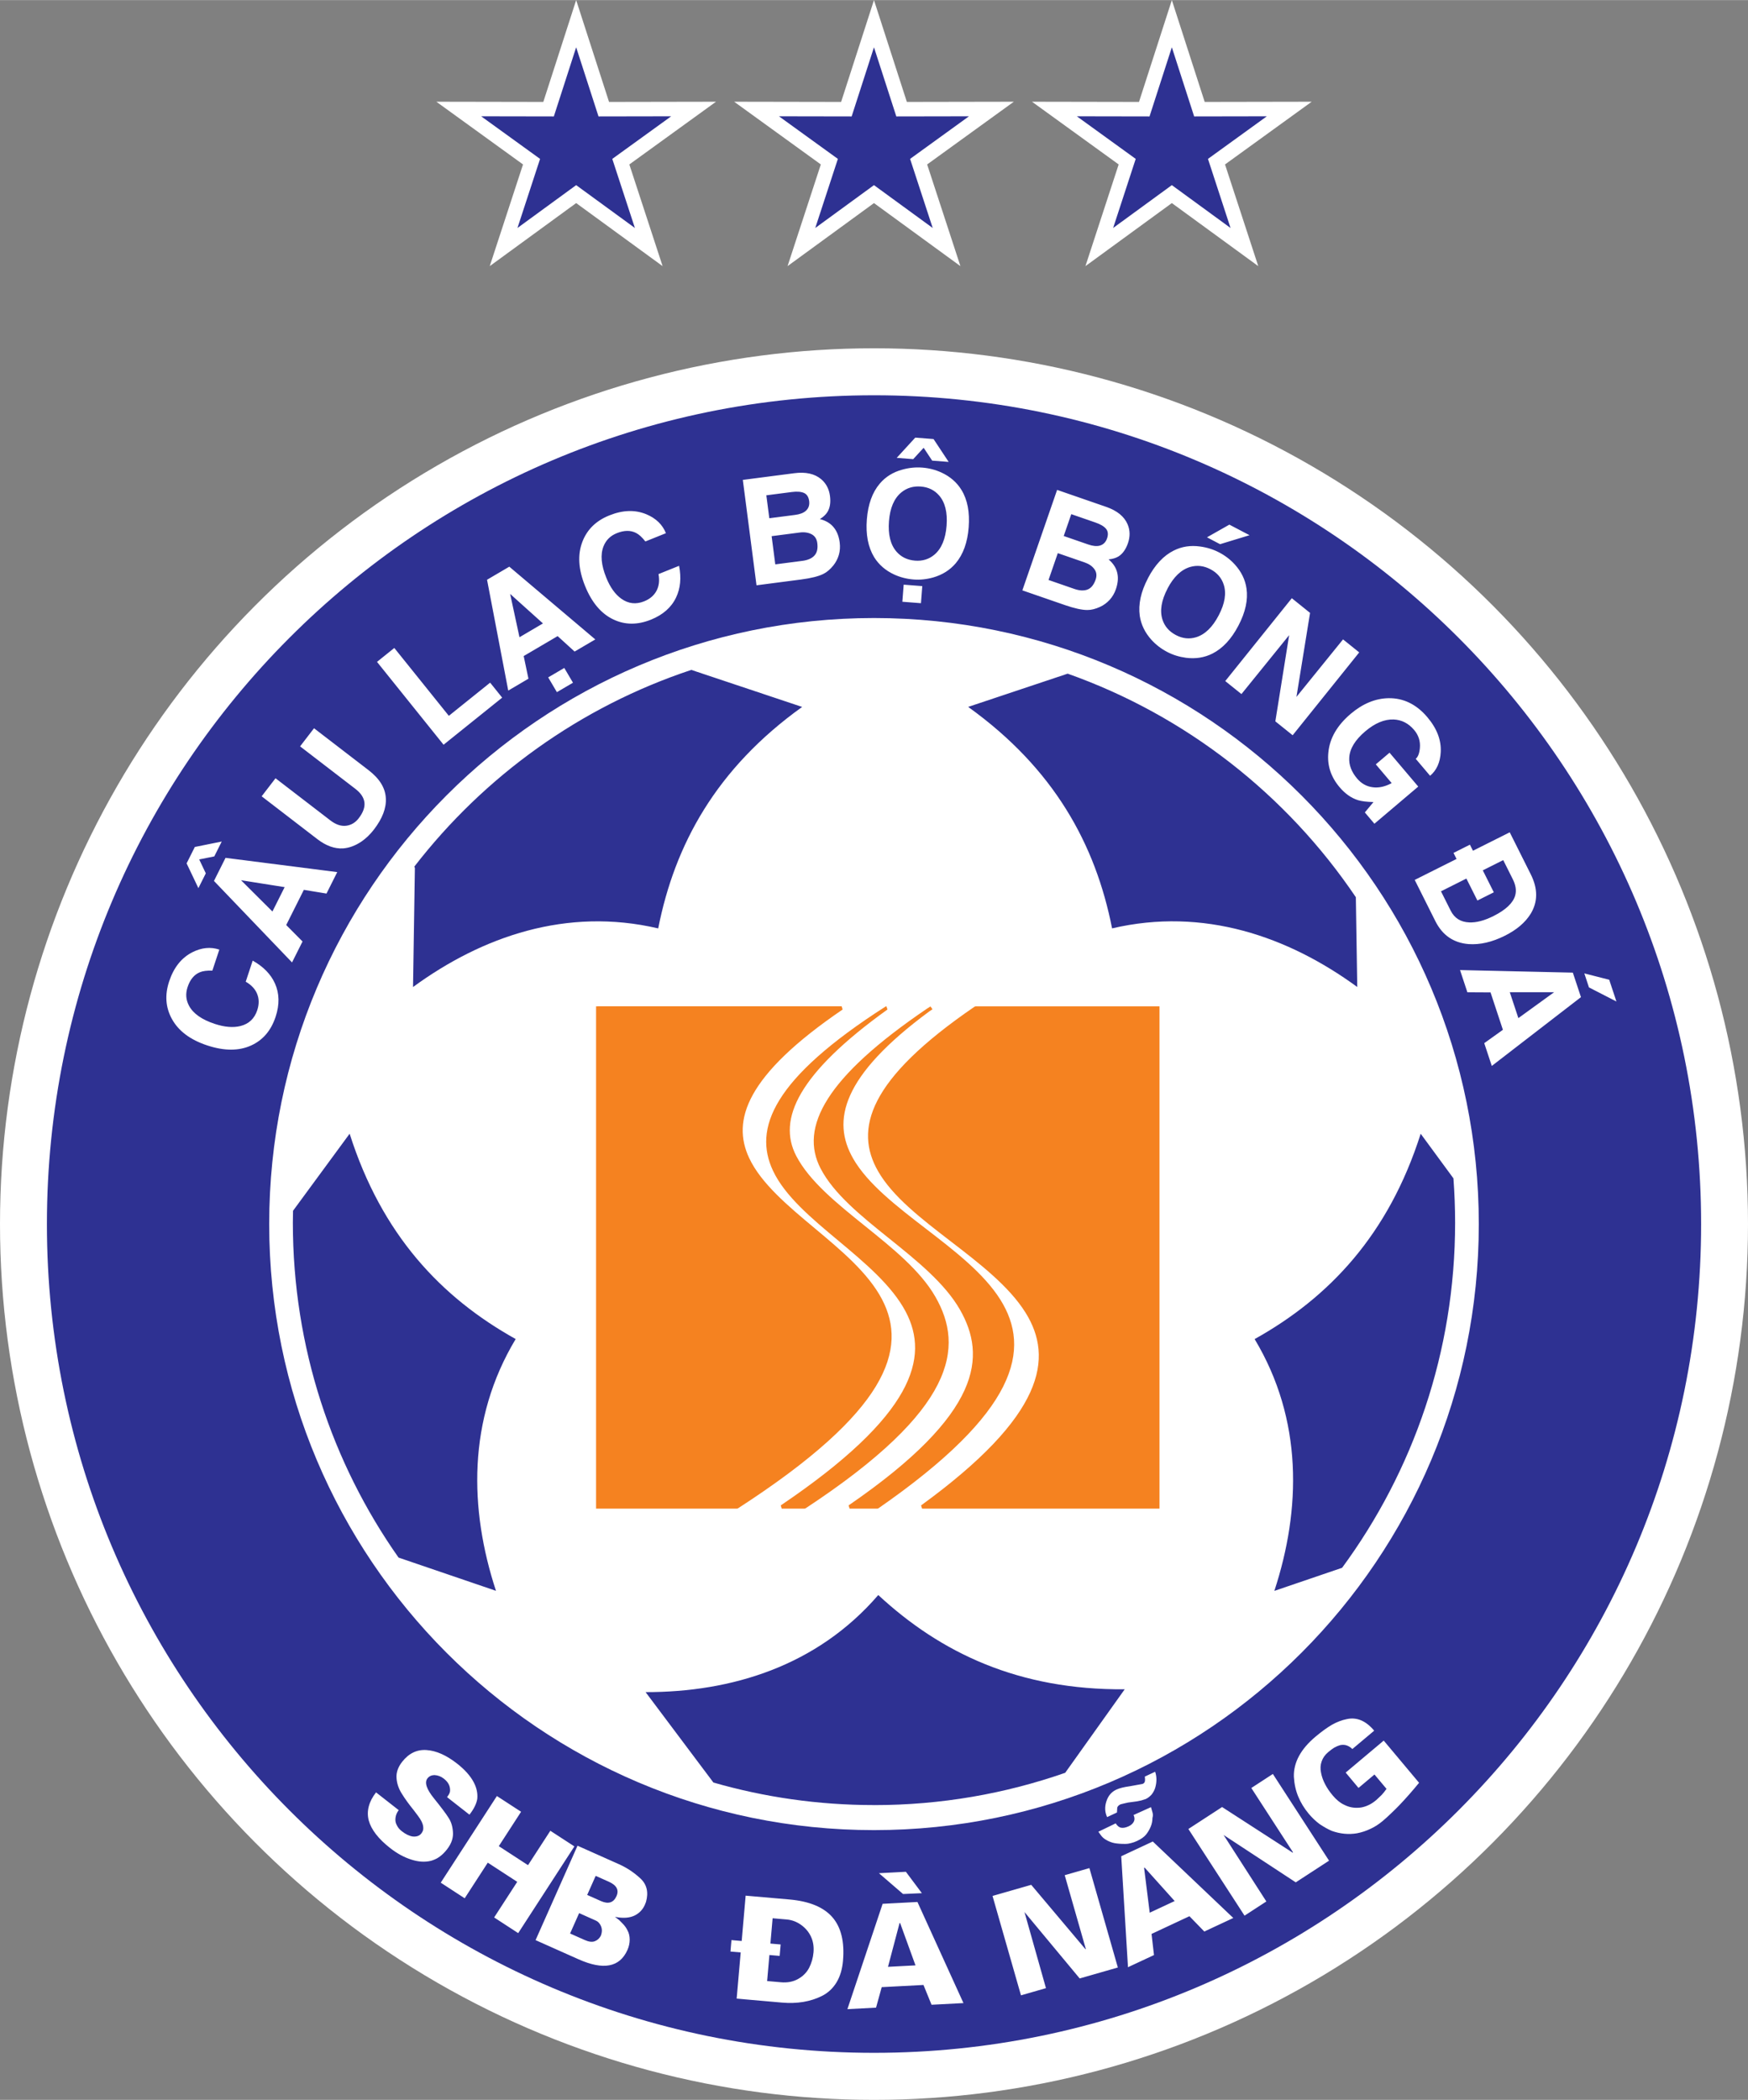 <svg height="346.579" viewBox="0 0 544.34 653.78" width="288.534" xmlns="http://www.w3.org/2000/svg"><rect x="0" y="0" width="544.34" height="653.78" fill="#808080" stroke="none"/><ellipse cx="272.17" cy="381.1" fill="#fff" rx="272.17" ry="272.69"/><g fill-rule="evenodd"><path d="m273.24 469.69h-8.67l-.31-1c20.84-14.31 31.6-25.96 36.1-35.86 4.44-9.78 2.71-17.86-1.44-25.11-4.7-8.2-13.46-15.26-22.1-22.2s0 0 0 0c-8.66-6.96-17.18-13.82-21.28-21.73-3.3-6.36-2.97-13.48 2.31-21.77 5.14-8.08 15.02-17.29 30.9-28.05.19-.13.82-.52 1.01-.64l.62.89h-.02s0 .02 0 .02c-.16.12-.77.5-.93.61-13.65 10.06-21.28 18.6-24.65 26.08-3.37 7.47-2.47 13.89.89 19.75s0 .01 0 .01c4.55 7.92 13.57 14.86 22.72 21.9 4.45 3.43 8.93 6.88 12.94 10.49 4.03 3.63 7.59 7.42 10.17 11.52 4.84 7.7 6.24 16.44.91 27.07-5.27 10.5-17.15 22.87-38.87 37.93l-.31.1zm-87.07-156.39h-.55v156.39h.55s43.36 0 43.36 0l.29-.09c23.37-15.1 36.57-27.48 42.94-38 6.45-10.65 5.94-19.4 1.88-27.12-2.16-4.1-5.33-7.9-9-11.54-3.64-3.61-7.77-7.06-11.87-10.49-4.23-3.53-8.42-7.03-12.02-10.65-3.58-3.59-6.58-7.29-8.44-11.24-2.76-5.85-3-12.28 1.15-19.77 4.21-7.59 12.89-16.26 27.94-26.5l-.3-1h-75.92zm89.85 0-.29.09c-17.66 11.3-27.91 20.8-33 29.07-5.17 8.39-5.07 15.53-2.02 22.01 1.87 3.97 4.87 7.67 8.45 11.26 3.55 3.56 7.68 7.01 11.84 10.48 4.17 3.48 8.36 6.99 12.06 10.66 3.67 3.65 6.85 7.45 9 11.54 3.75 7.14 4.35 15.19-1.08 24.91-5.5 9.84-17.14 21.38-37.85 35.37l.3 1h7.13l.3-.09c23.5-15.45 35.82-27.97 41.17-38.57 5.41-10.72 3.74-19.47-.73-27.27-2.34-4.1-5.7-7.89-9.53-11.53-3.83-3.63-8.11-7.07-12.35-10.49s0 0 0 0c-8.75-7.04-17.37-13.98-21.48-21.89-2.97-5.73-2.76-12.13 1.57-19.54 4.4-7.53 13.02-16.09 26.85-26.02l-.32-.99zm27.79 0-.31.1c-16.61 11.35-25.96 20.89-30.25 29.19-4.35 8.42-3.53 15.58.2 22.07 4.54 7.9 13.45 14.76 22.49 21.72s0 0 0 0c4.53 3.48 9.09 6.99 13.16 10.66 4.06 3.65 7.63 7.46 10.21 11.56 4.48 7.13 5.92 15.17 1.52 24.86-4.45 9.81-14.84 21.3-34.01 35.24l.32.99h73.94v-156.39h-57.29z" fill="#f58220"/><path d="m272.17 123.04c142.23 0 257.57 115.56 257.57 258.05s-115.34 258.05-257.57 258.05-257.56-115.55-257.56-258.04 115.34-258.06 257.56-258.06zm150.06 156.3c-21.51-31.9-52.9-56.56-89.75-69.62l-30.99 10.35c26.75 19.18 39.67 42.82 44.82 68.96 28.48-6.67 54.8 2.51 76.35 18.25l-.44-27.94zm-4.27 208.75c22.1-30.06 35.17-67.2 35.17-107.39 0-4.66-.18-9.27-.52-13.84l-10.2-13.89c-9.99 31.4-28.47 50.98-51.71 63.94 15.09 25.11 14.47 53.01 6.14 78.4l21.12-7.2zm-145.79 73.92c20.86 0 40.89-3.55 59.54-10.06l18.53-26c-32.9.25-57.22-11.25-76.74-29.35-19.12 22.18-45.79 30.27-72.46 30.23l21.12 28.15c15.88 4.57 32.66 7.02 50 7.02zm-111.58-145.11c-23.24-12.95-41.72-32.53-51.71-63.94l-17.63 24c-.03 1.24-.05 2.48-.05 3.73 0 38.8 12.18 74.76 32.91 104.25l30.34 10.35c-8.33-25.38-8.95-53.29 6.14-78.4zm54.69-208.35c-34.53 11.45-64.45 33.04-86.26 61.25l.18.4-.58 37.09c21.55-15.75 47.86-24.92 76.35-18.25 5.16-26.14 18.07-49.77 44.82-68.96zm56.89-16.15c-104 0-188.34 84.5-188.34 188.7s84.34 188.7 188.34 188.7 188.34-84.5 188.34-188.7-84.34-188.7-188.34-188.7z" fill="#2e3192"/><path d="m117.13 558.07 7.04 5.51c-.71.91-1.06 1.94-1.04 3.08 0 .57.18 1.16.53 1.77.31.62.8 1.19 1.48 1.72 1.19.93 2.32 1.48 3.4 1.64 1.2.11 2.08-.21 2.67-.96.46-.59.66-1.19.6-1.79 0-.57-.19-1.22-.55-1.97l-.46-.8-.69-.99-1.36-1.8c-1.44-1.77-2.65-3.45-3.63-5.04-.99-1.56-1.54-3.2-1.64-4.9-.11-1.71.47-3.36 1.73-4.98 2.08-2.67 4.62-3.9 7.62-3.69 3.01.2 6.16 1.6 9.48 4.19 2.38 1.86 4.11 3.78 5.16 5.74.95 1.77 1.34 3.54 1.15 5.32-.13.76-.4 1.53-.79 2.32-.38.79-.93 1.64-1.64 2.55l-6.97-5.46c.4-.51.68-.99.84-1.44.12-.44.13-.94.03-1.49-.17-1.04-.8-1.99-1.9-2.84-.86-.68-1.83-1.04-2.92-1.1-.93.03-1.64.37-2.15 1.02-.99 1.26-.32 3.33 1.99 6.19 2.29 2.85 3.78 4.82 4.46 5.92.87 1.25 1.35 2.74 1.47 4.48.08.86 0 1.75-.28 2.66-.29.94-.81 1.91-1.58 2.89-.69.89-1.44 1.63-2.24 2.22-.79.59-1.69 1.02-2.71 1.31-1.87.47-3.9.35-6.1-.36-2.24-.69-4.44-1.89-6.62-3.59-3.67-2.87-5.9-5.75-6.69-8.63-.37-1.47-.36-2.93.03-4.39.39-1.47 1.14-2.91 2.26-4.34zm37.62 1.09-17.5 27 7.46 4.86 7.19-11.09 9.17 5.97-7.19 11.09 7.49 4.88 17.5-27-7.49-4.87-6.95 10.71-9.1-5.92 6.94-10.71-7.54-4.9zm25.09 15.49 12.95 5.78c2.42 1.08 4.63 2.55 6.65 4.42 1.99 1.86 2.57 4.3 1.73 7.3l-.36.91c-.64 1.45-1.66 2.53-3.06 3.27-1.63.83-3.71.98-6.24.47l1.34 1.04.87.88c.74.72 1.31 1.49 1.69 2.31.44.78.67 1.73.68 2.84 0 1.13-.24 2.21-.7 3.24-2.4 5.39-7.47 6.36-15.22 2.91l-13.39-5.97 13.07-29.41zm3.02 15.33 4.26 1.9c2.33 1.04 3.94.52 4.86-1.53.84-1.9.05-3.39-2.38-4.48l-4.1-1.83-2.64 5.93zm-5.33 12 2.82-6.34 5.19 2.32c.55.24.99.64 1.33 1.19.34.54.53 1.15.56 1.81 0 .68-.14 1.27-.36 1.79-.45.8-1.06 1.35-1.85 1.64-.82.32-1.88.19-3.17-.39l-4.51-2.01zm54.66-11.78 13.6 1.19c6.2.54 10.67 2.38 13.4 5.5 2.73 3.13 3.84 7.67 3.32 13.62-.23 2.63-.9 4.86-2.01 6.7-1.15 1.87-2.65 3.27-4.52 4.21-3.61 1.8-7.76 2.49-12.45 2.08l-14.13-1.24 1.26-14.38-3.19-.28.31-3.56 3.19.28 1.23-14.14zm6.7 26.59 4.3.38c2.01.18 3.78-.16 5.31-1.01 1.53-.84 2.69-2.01 3.47-3.49.75-1.48 1.21-3.08 1.36-4.79.16-1.8-.1-3.44-.78-4.9s-1.7-2.68-3.07-3.67c-1.37-.98-2.87-1.55-4.5-1.69l-4.38-.38-.69 7.88 3.19.28-.31 3.56-3.19-.28zm35.98-24.05 10.83-.57 14.33 31.48-9.94.52-2.51-6.16-13.01.68-1.76 6.38-8.92.47 10.97-32.81zm10.22 19.17-4.78-13.17h-.18s-3.6 13.62-3.6 13.62zm-2.99-29.14 4.98 6.66-5.86.26-7.51-6.48zm26.98 7.52 12.05-3.46 16.93 20.09.05-.19-6.55-22.9 7.69-2.21 8.86 30.95-11.89 3.41-17.19-20.68 6.69 23.7-7.78 2.24zm74.97 6.87-9.02 4.21-4.63-4.77-11.8 5.52.76 6.58-8.1 3.78-2.1-34.55 9.83-4.59 25.07 23.82zm-18.25-5.28-9.36-10.42-.16.08 1.75 13.97zm-21.04-26.14c-.71-1.53-.79-3.17-.22-4.91.56-1.74 1.6-2.95 3.11-3.65.97-.45 2.37-.8 4.21-1.05l3.82-.69c.09-.01.17-.04.25-.08.27-.13.45-.33.55-.6.12-.32.12-.86.02-1.63l3.22-1.51c.53 1.56.53 3.24 0 5.06-.26.78-.64 1.48-1.17 2.12-.22.23-.48.47-.79.72-.31.24-.64.45-1 .61l-1.33.42-1.32.28-2.82.38-1.2.27-1.13.28c-.56.26-.91.61-1.04 1.03l-.09 1.52-3.06 1.43zm8.24-.65c.35.75.39 1.43.1 2.02-.3.62-.82 1.11-1.58 1.47-.93.44-1.73.59-2.38.47-.62-.09-1.19-.55-1.7-1.36l-5.4 2.61s.25.35.69.96c.42.62.97 1.14 1.65 1.53.9.54 1.8.89 2.69 1.06.89.16 2.01.25 3.35.24.65 0 1.26-.1 1.84-.27.56-.12 1.18-.35 1.85-.66 1.26-.59 2.2-1.25 2.8-2 .57-.73 1.05-1.53 1.42-2.42s.55-1.8.55-2.72c.16-.56.18-1.09.05-1.6-.12-.46-.29-1.05-.5-1.78zm17.06 4.34 17.5 27 6.79-4.42-13.31-20.7 22.47 14.75 10.37-6.75-17.5-27-6.71 4.37 12.95 19.98v.2s-22.05-14.25-22.05-14.25l-10.51 6.84zm51.06-24.9c-1.16-1.11-2.43-1.51-3.84-1.18-.55.16-1.16.41-1.8.77-.53.33-1.16.8-1.89 1.41-.95.8-1.63 1.75-2.01 2.85-.4 1.1-.46 2.26-.21 3.49.23 1.25.65 2.43 1.24 3.56.59 1.17 1.39 2.36 2.4 3.56.59.71 1.17 1.28 1.74 1.74.58.45.99.74 1.25.87.25.14.64.34 1.18.58 1.46.63 3.03.81 4.73.56.83-.15 1.63-.42 2.4-.8.75-.36 1.53-.88 2.34-1.57l1.58-1.5c.21-.21.45-.5.74-.85.28-.35.55-.71.8-1.07l-3.75-4.47-4.97 4.18-4-4.78 11.85-9.96 11.01 13.14c-2.05 2.5-4.07 4.8-6.07 6.9-.74.78-1.61 1.63-2.6 2.58-.98.95-1.86 1.74-2.63 2.39-1.25 1.05-2.53 1.88-3.85 2.47-1.32.64-2.72 1.1-4.19 1.38-2.61.44-5.22.19-7.83-.74-1.14-.48-2.4-1.19-3.79-2.11-1.22-.91-2.35-1.98-3.38-3.2-1.42-1.7-2.52-3.5-3.29-5.38-.78-1.86-1.23-3.92-1.36-6.18-.12-4.44 2.13-8.6 6.74-12.47 1.86-1.56 3.55-2.79 5.08-3.69 1.56-.88 3.12-1.48 4.71-1.79 3.08-.66 5.91.54 8.48 3.61l-6.81 5.73zM68.3 295.63l-2.17 6.56c-1.67-.07-2.98.11-3.92.51-1.77.74-3.03 2.28-3.8 4.62-.67 2.04-.53 3.97.45 5.79 1.29 2.43 3.96 4.32 7.99 5.65 3.06 1.01 5.74 1.24 8.03.67 2.62-.66 4.37-2.31 5.23-4.93.6-1.81.6-3.49-.02-5.03-.61-1.55-1.8-2.82-3.57-3.84l2.17-6.56c3.34 1.87 5.65 4.24 6.93 7.1 1.4 3.12 1.47 6.59.2 10.41-1.42 4.28-3.96 7.25-7.62 8.91-3.83 1.74-8.39 1.72-13.67-.02-5.32-1.76-9-4.53-11.05-8.33-1.92-3.54-2.19-7.42-.8-11.62 1.43-4.32 3.84-7.34 7.22-9.06 2.87-1.45 5.66-1.73 8.38-.83zm20.83-7.64 5.49-10.96 7.05 1.16 3.35-6.68-34.79-4.44-3.6 7.19 24.31 25.37 3.27-6.52-5.07-5.11zm-4.29-4.21-9.78-9.74 13.58 2.15-3.8 7.58zm-24.17-20.1 8.38-1.69-2.32 4.63-4.7.94 2.06 4.33-2.31 4.61-3.67-7.71zm37.11-36.97 17.03 13.09c3.39 2.61 5.18 5.51 5.34 8.71.18 3.05-1.06 6.3-3.71 9.75-1.15 1.49-2.42 2.72-3.83 3.7-1.89 1.29-3.82 2.02-5.79 2.17-2.63.15-5.28-.81-7.95-2.85l-17.39-13.37 4.32-5.62 17.03 13.09c1.72 1.33 3.38 1.89 4.95 1.7 1.57-.2 2.88-.97 3.93-2.34 1.38-1.8 1.97-3.45 1.77-4.96-.21-1.51-1.14-2.9-2.79-4.17l-17.24-13.25 4.34-5.64zm25.01-24.99-5.39 4.33 20.73 25.8 18.25-14.66-3.75-4.67-12.86 10.33zm40.29 2.52 1.48 7.05-6.29 3.7-6.6-34.51 6.93-4.07 26.78 22.65-6.44 3.78-5.29-4.81zm-1.31-5.86 7.31-4.3-10.22-9.19zm13.95 9.56-5.01 2.94 2.71 4.6 5.01-2.94zm31.65-41.97c-1.07-2.66-3.09-4.61-6.05-5.86-3.5-1.47-7.36-1.36-11.58.34-4.11 1.65-6.89 4.37-8.35 8.12-1.57 4.02-1.31 8.62.79 13.82 2.08 5.16 5.02 8.65 8.82 10.45 3.63 1.73 7.54 1.74 11.72.06 3.73-1.51 6.34-3.8 7.81-6.89 1.36-2.82 1.67-6.12.94-9.87l-6.41 2.58c.37 2.01.16 3.74-.62 5.2-.78 1.47-2.06 2.55-3.83 3.27-2.56 1.03-4.94.77-7.14-.81-1.92-1.38-3.48-3.57-4.68-6.56-1.59-3.93-1.87-7.19-.85-9.75.76-1.93 2.14-3.29 4.13-4.09 2.28-.92 4.27-.95 5.98-.08.91.45 1.89 1.34 2.92 2.66l6.41-2.58zm28.21 16.24-4.26-32.82 16.01-2.08c3.58-.47 6.39.16 8.41 1.88 1.53 1.31 2.44 3.05 2.72 5.21.27 2.05 0 3.73-.82 5.03-.49.78-1.27 1.51-2.33 2.16 1.99.5 3.48 1.44 4.5 2.82.88 1.16 1.44 2.66 1.68 4.49.17 1.34.08 2.61-.26 3.81-.35 1.2-.91 2.3-1.71 3.31-.99 1.22-2.02 2.1-3.11 2.64-1.52.76-3.82 1.33-6.93 1.74l-13.91 1.81zm4.71-15.3 1.14 8.78 8.42-1.09c1.72-.22 2.99-.78 3.79-1.68.8-.89 1.09-2.17.87-3.86-.17-1.31-.77-2.23-1.8-2.76s-2.25-.71-3.64-.53zm-1.65-12.72.93 7.14 8.04-1.04c1.47-.19 2.59-.61 3.33-1.27.85-.76 1.2-1.77 1.04-3.02-.17-1.28-.7-2.13-1.6-2.54-.91-.41-2.2-.51-3.87-.29l-7.86 1.02zm31.3 7.51c.37-4.7 1.7-8.41 4-11.12 1.81-2.15 4.16-3.61 7.05-4.39 2.08-.58 4.15-.79 6.21-.63 2.08.16 4.06.67 5.93 1.52 2.73 1.25 4.83 3.07 6.28 5.44 1.86 3.03 2.61 6.92 2.24 11.64-.36 4.68-1.7 8.4-4.01 11.16-1.8 2.13-4.16 3.62-7.05 4.45-2.04.57-4.08.79-6.1.63-2.12-.17-4.12-.68-6-1.53-2.73-1.26-4.82-3.07-6.28-5.43-1.88-3.11-2.64-7.03-2.27-11.74zm6.89.54c-.32 4.16.46 7.33 2.36 9.51 1.45 1.66 3.37 2.59 5.77 2.78 2.32.18 4.33-.44 6.02-1.86 2.2-1.86 3.47-4.87 3.79-9.03.32-4.14-.47-7.3-2.36-9.44-1.45-1.65-3.34-2.56-5.66-2.74-2.34-.18-4.36.42-6.08 1.83-2.24 1.85-3.52 4.84-3.84 8.96zm10.37 20.22-.41 5.32-5.79-.45.41-5.32zm3.51-45.79 4.71 7.12-5.14-.4-2.65-4-3.25 3.54-5.14-.4 5.77-6.3zm27.66 47.11 10.82-31.28 15.26 5.28c3.41 1.18 5.65 2.99 6.69 5.44.79 1.86.82 3.82.11 5.88-.68 1.95-1.67 3.33-2.98 4.14-.79.48-1.81.78-3.05.9 1.55 1.33 2.47 2.84 2.77 4.53.27 1.43.1 3.02-.5 4.76-.44 1.28-1.09 2.37-1.93 3.3-.85.92-1.84 1.66-3.01 2.2-1.43.65-2.74.98-3.95.97-1.7 0-4.02-.51-6.97-1.53l-13.25-4.58zm11.04-11.6-2.89 8.37 8.02 2.78c1.64.57 3.03.63 4.14.19s1.94-1.46 2.5-3.06c.43-1.25.31-2.34-.38-3.28-.68-.94-1.69-1.63-3.02-2.09l-8.37-2.89zm4.19-12.12-2.35 6.8 7.66 2.65c1.4.48 2.59.6 3.55.35 1.1-.3 1.87-1.05 2.28-2.24.42-1.22.32-2.22-.3-2.99-.63-.77-1.74-1.43-3.34-1.98l-7.49-2.59zm23.86 19.97c2.18-4.17 4.87-7.06 8.06-8.64 2.51-1.26 5.24-1.68 8.21-1.26 2.14.29 4.13.91 5.96 1.87 1.85.97 3.46 2.21 4.85 3.74 2.02 2.23 3.24 4.72 3.63 7.47.51 3.52-.33 7.38-2.53 11.58-2.18 4.16-4.87 7.05-8.08 8.68-2.49 1.25-5.25 1.69-8.23 1.31-2.1-.28-4.06-.88-5.85-1.82-1.89-.99-3.53-2.25-4.91-3.77-2.01-2.23-3.22-4.72-3.64-7.46-.5-3.6.34-7.5 2.54-11.68zm6.12 3.2c-1.94 3.7-2.46 6.92-1.58 9.67.68 2.1 2.08 3.71 4.21 4.82 2.06 1.08 4.15 1.3 6.26.66 2.76-.85 5.11-3.11 7.04-6.81 1.93-3.68 2.45-6.89 1.55-9.61-.68-2.09-2.06-3.67-4.12-4.75-2.08-1.09-4.17-1.33-6.31-.71-2.79.82-5.14 3.07-7.06 6.72zm25.53-16.62-9.17 2.8-4.08-2.14 6.97-3.95zm29.12 32.44-14.51 17.91 4.24-26.16-5.68-4.57-20.73 25.8 5.04 4.05 14.86-18.35-4.3 26.84 5.39 4.33 20.73-25.8zm10.19 38.92 4.29-3.64 8.94 10.55-13.65 11.57-2.98-3.52 2.69-3.23c-2.05-.05-3.64-.24-4.76-.57-2.13-.66-4.05-2-5.78-4.04-2.75-3.24-3.92-6.86-3.51-10.86.43-4.43 2.76-8.44 6.97-12.01 3.73-3.16 7.67-4.79 11.79-4.86 4.64-.06 8.67 1.91 12.07 5.92 2.98 3.52 4.37 7.15 4.16 10.9-.17 3.16-1.27 5.62-3.31 7.34l-4.47-5.28c.72-.61 1.15-1.74 1.29-3.39.19-2.09-.41-3.96-1.8-5.61-1.75-2.06-3.87-3.14-6.36-3.25-2.88-.1-5.83 1.13-8.85 3.69-3.16 2.68-4.82 5.4-4.98 8.16-.15 2.26.66 4.44 2.45 6.55 1.32 1.55 2.94 2.46 4.85 2.7 1.92.25 3.89-.19 5.91-1.29l-4.95-5.84zm25.16 29.45-.95-1.89 5.11-2.56.95 1.89 11.45-5.74 6.56 13.1c2.23 4.46 2.22 8.54-.03 12.25-1.68 2.72-4.35 5-8.03 6.84-3.98 2-7.76 2.87-11.33 2.61-4.68-.38-8.12-2.75-10.32-7.12l-6.44-12.86 13.03-6.53zm14.52.36-6.35 3.18 3.43 6.84-5.11 2.56-3.43-6.84-7.91 3.97 3.02 6.02c1.17 2.34 3.1 3.55 5.76 3.66 2.22.1 4.74-.56 7.57-1.98 3.81-1.91 6.07-4.04 6.75-6.37.44-1.54.2-3.23-.74-5.1l-2.97-5.94zm-3.95 41.19-7.2-.04-2.29-6.92 35.13.8 2.53 7.63-27.77 21.42-2.35-7.09 5.81-4.16-3.85-11.64zm6.01-.05 2.67 8.05 11.13-8.06h-13.8zm33.19 2.87-8.54-4.38-1.44-4.36 7.75 1.98 2.24 6.76zM189.66 31.7l33.31-.06-26.99 19.53 10.36 31.66-26.92-19.63-26.91 19.63 10.36-31.66-26.99-19.53 33.31.06 10.23-31.7z" fill="#fff"/><path d="m179.42 14.69 6.96 21.53 22.63-.04-18.34 13.26 7.04 21.51-18.29-13.34-18.28 13.34 7.04-21.51-18.34-13.26 22.63.04z" fill="#2e3192"/><path d="m282.4 31.7 33.31-.06-26.99 19.53 10.36 31.66-26.92-19.63-26.91 19.63 10.36-31.66-26.99-19.53 33.31.06 10.23-31.7z" fill="#fff"/><path d="m272.16 14.69 6.96 21.53 22.62-.04-18.33 13.26 7.04 21.51-18.29-13.34-18.28 13.34 7.04-21.51-18.34-13.26 22.63.04z" fill="#2e3192"/><path d="m375.15 31.7 33.32-.06-26.99 19.53 10.35 31.66-26.91-19.63-26.91 19.63 10.35-31.66-26.99-19.53 33.32.06 10.23-31.7z" fill="#fff"/><path d="m364.92 14.69 6.95 21.53 22.63-.04-18.33 13.26 7.03 21.51-18.28-13.34-18.28 13.34 7.03-21.51-18.33-13.26 22.63.04z" fill="#2e3192"/></g></svg>